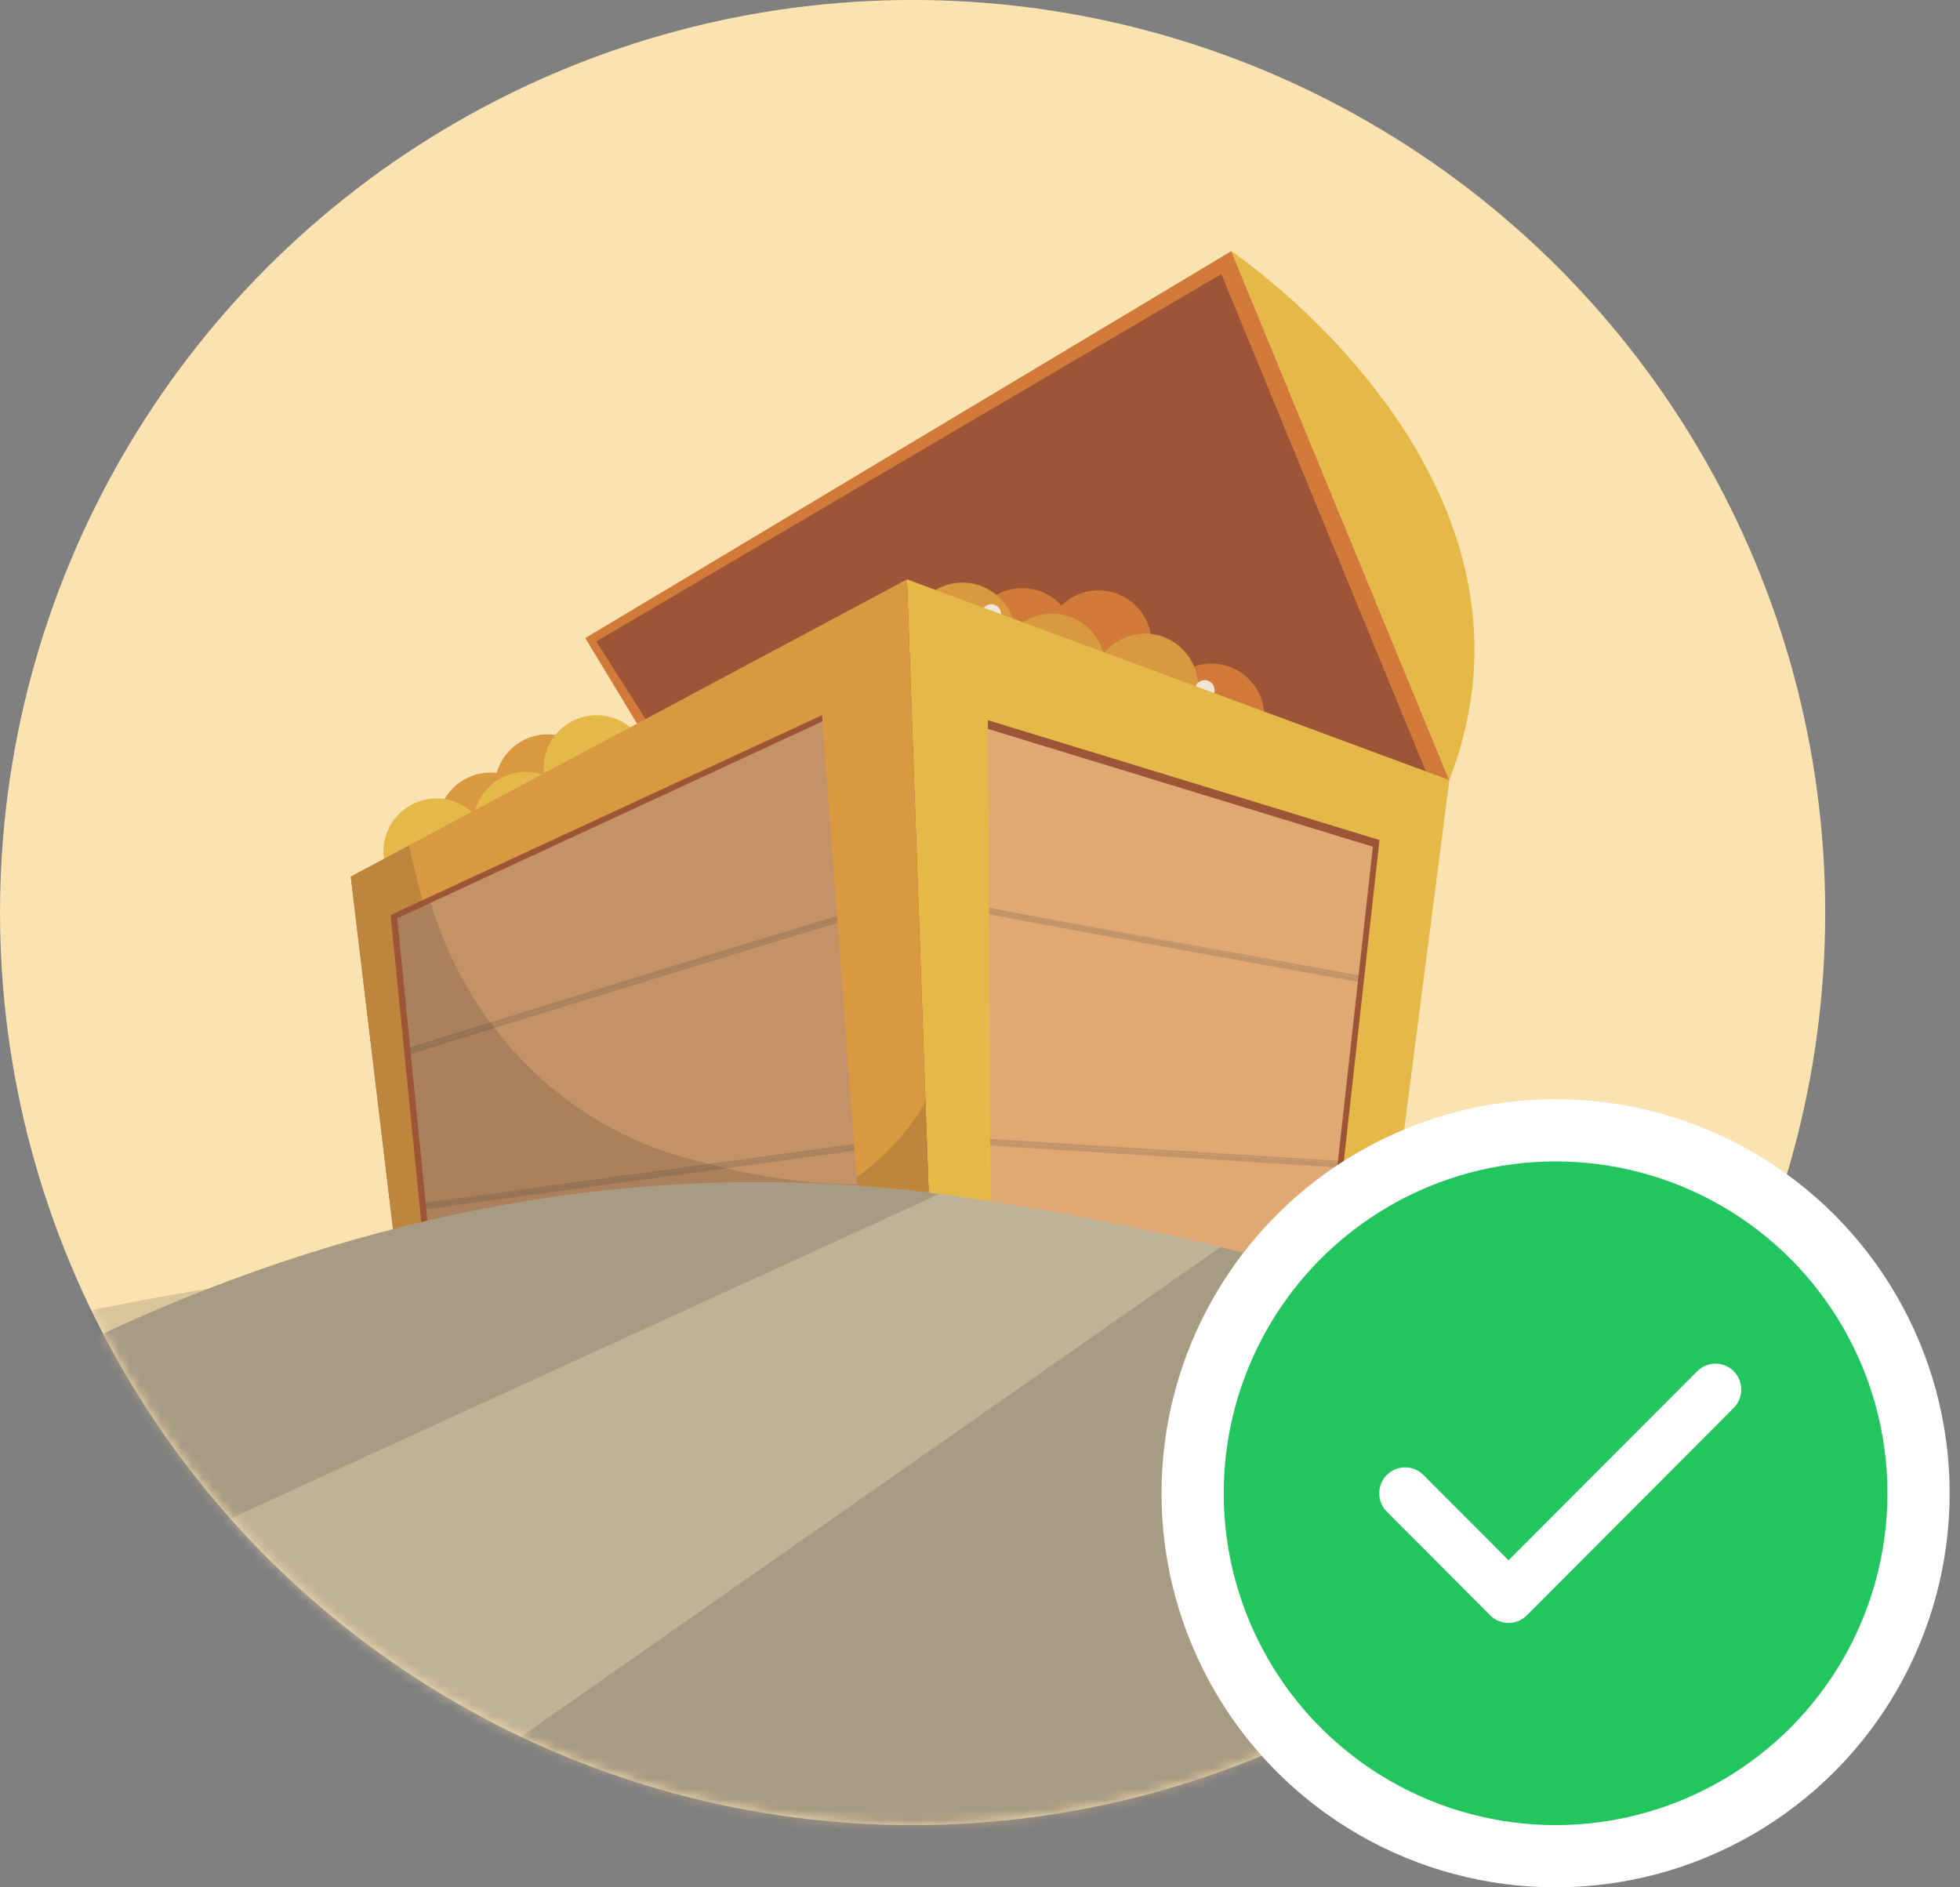 <svg width="189" height="182" viewBox="0 0 189 182" fill="none" xmlns="http://www.w3.org/2000/svg">
    <rect x="0" y="0" width="189" height="182" fill="#808080" stroke="none"/>
    <circle cx="88.002" cy="88" r="88" fill="#FBE3B1"/>
    <mask id="mask0_118_1383" style="mask-type:luminance" maskUnits="userSpaceOnUse" x="0" y="0" width="177" height="176">
        <circle cx="88.002" cy="88" r="88" fill="white"/>
    </mask>
    <g mask="url(#mask0_118_1383)">
        <mask id="mask1_118_1383" style="mask-type:luminance" maskUnits="userSpaceOnUse" x="-13" y="-6" width="202" height="202">
            <path d="M188.673 -6H-12.669V196H188.673V-6Z" fill="white"/>
        </mask>
        <g mask="url(#mask1_118_1383)">
            <g opacity="0.16">
                <path d="M77.442 120.635C34.285 118.963 -3.324 127.546 -31.998 137.744V176.346H77.442V120.635Z" fill="#272425"/>
            </g>
            <path d="M118.729 24.22C118.729 24.22 151.158 45.907 139.745 75.23L118.729 24.22Z" fill="#E5B947"/>
            <path d="M139.745 75.23L118.729 24.22L56.438 61.532L67.318 79.51L139.745 75.23Z" fill="#D27A39"/>
            <path d="M137.931 75.444L117.771 26.431L57.505 61.853L71.265 83.576L137.931 75.444Z" fill="#9D5437"/>
            <path d="M110.977 62.939C111.457 60.143 109.587 57.486 106.801 57.004C104.014 56.522 101.366 58.398 100.885 61.194C100.405 63.989 102.275 66.647 105.061 67.128C107.848 67.61 110.496 65.734 110.977 62.939Z" fill="#D27A39"/>
            <path d="M98.572 66.99C101.4 66.99 103.692 64.69 103.692 61.853C103.692 59.016 101.4 56.716 98.572 56.716C95.744 56.716 93.452 59.016 93.452 61.853C93.452 64.69 95.744 66.99 98.572 66.99Z" fill="#D27A39"/>
            <path d="M120.168 73.01C122.304 71.15 122.532 67.906 120.678 65.764C118.825 63.621 115.591 63.392 113.455 65.252C111.32 67.112 111.092 70.356 112.945 72.498C114.799 74.641 118.033 74.87 120.168 73.01Z" fill="#D27A39"/>
            <path d="M115.387 67.45C116.053 64.693 114.365 61.916 111.617 61.248C108.869 60.58 106.101 62.273 105.435 65.03C104.769 67.787 106.457 70.564 109.205 71.232C111.953 71.901 114.721 70.207 115.387 67.45Z" fill="#DA9840"/>
            <path d="M57.932 76.019C57.969 73.182 55.706 70.853 52.879 70.816C50.051 70.779 47.729 73.048 47.692 75.885C47.655 78.722 49.918 81.052 52.745 81.088C55.573 81.126 57.895 78.856 57.932 76.019Z" fill="#DA9840"/>
            <path d="M50.863 83.325C52.89 81.346 52.933 78.094 50.961 76.061C48.989 74.028 45.747 73.984 43.721 75.963C41.694 77.942 41.651 81.194 43.623 83.227C45.595 85.26 48.837 85.304 50.863 83.325Z" fill="#DA9840"/>
            <path d="M43.885 86.944C46.534 85.95 47.878 82.99 46.887 80.333C45.896 77.676 42.946 76.327 40.298 77.321C37.649 78.315 36.305 81.275 37.296 83.932C38.286 86.59 41.237 87.938 43.885 86.944Z" fill="#E5B947"/>
            <path d="M50.731 84.701C53.559 84.701 55.852 82.401 55.852 79.564C55.852 76.727 53.559 74.427 50.731 74.427C47.904 74.427 45.611 76.727 45.611 79.564C45.611 82.401 47.904 84.701 50.731 84.701Z" fill="#E5B947"/>
            <path d="M62.5 75.347C63.183 72.594 61.512 69.807 58.768 69.121C56.024 68.436 53.246 70.113 52.563 72.866C51.88 75.619 53.551 78.406 56.295 79.091C59.039 79.776 61.817 78.1 62.5 75.347Z" fill="#E5B947"/>
            <path d="M104.789 68.209C106.933 66.359 107.177 63.116 105.334 60.965C103.491 58.813 100.258 58.569 98.114 60.418C95.969 62.267 95.725 65.511 97.569 67.662C99.412 69.813 102.645 70.058 104.789 68.209Z" fill="#DA9840"/>
            <path d="M116.162 67.511C116.692 67.511 117.122 67.08 117.122 66.548C117.122 66.016 116.692 65.585 116.162 65.585C115.632 65.585 115.202 66.016 115.202 66.548C115.202 67.08 115.632 67.511 116.162 67.511Z" fill="#F1E6D6"/>
            <path d="M96.432 64.95C98.432 62.944 98.432 59.691 96.432 57.685C94.433 55.679 91.191 55.679 89.191 57.685C87.192 59.691 87.192 62.944 89.191 64.95C91.191 66.956 94.433 66.956 96.432 64.95Z" fill="#DA9840"/>
            <path d="M95.585 60.194C96.115 60.194 96.545 59.763 96.545 59.231C96.545 58.699 96.115 58.268 95.585 58.268C95.055 58.268 94.625 58.699 94.625 59.231C94.625 59.763 95.055 60.194 95.585 60.194Z" fill="#F1E6D6"/>
            <path d="M87.46 55.884L33.825 84.54L35.959 102.338L88.542 86.452L87.46 55.884Z" fill="#E0A974"/>
            <path d="M89.025 86.306L137.129 95.471L139.745 75.23L87.46 55.884L88.542 86.452L89.025 86.306Z" fill="#E0A974"/>
            <path d="M89.367 109.762L88.542 86.451L35.959 102.338L37.658 116.51L89.025 109.742L89.367 109.762Z" fill="#E0A974"/>
            <path d="M89.025 109.742L37.658 116.511L38.945 127.239H89.986L89.367 109.762L89.025 109.742Z" fill="#E0A974"/>
            <path d="M89.367 109.763L89.986 127.239H133.025L134.937 112.444L89.367 109.763Z" fill="#E0A974"/>
            <path d="M134.936 112.443L137.13 95.471L89.025 86.306L88.542 86.451L89.367 109.762L134.936 112.443Z" fill="#E0A974"/>
            <path opacity="0.16" d="M89.555 115.072L89.986 127.239H133.025L134.238 117.855C132.67 119.378 130.988 120.8 129.185 122.102C116.488 131.946 99.367 126.384 89.556 115.071L89.555 115.072Z" fill="#272425"/>
            <path opacity="0.16" d="M89.367 109.762L88.542 86.452L87.46 55.884L33.825 84.54L35.959 102.338L37.658 116.511L38.945 127.239H89.986L89.367 109.762Z" fill="#272425"/>
            <path opacity="0.16" d="M66.785 111.828C52.298 108.195 42.181 95.557 40.226 81.119L33.825 84.539L35.959 102.337L37.658 116.51L38.945 127.238H89.986L89.503 113.591C82.029 114.985 73.719 113.816 66.785 111.828V111.828Z" fill="#272425"/>
            <g opacity="0.16">
                <path d="M134.798 94.725C132.24 94.266 120.729 92.197 109.838 90.204C104.393 89.207 99.103 88.23 95.165 87.482C93.197 87.108 91.566 86.791 90.425 86.558C89.854 86.442 89.406 86.347 89.102 86.277C88.95 86.242 88.833 86.213 88.76 86.192C88.735 86.186 88.718 86.18 88.706 86.176C88.704 86.175 88.702 86.173 88.701 86.172C88.641 86.139 88.606 86.135 88.58 86.129L88.52 86.125C88.462 86.126 88.425 86.132 88.374 86.141C88.183 86.175 87.846 86.26 87.349 86.394C83.643 87.402 71.367 91.153 60.005 94.656C48.646 98.158 38.21 101.409 38.21 101.409L38.4 102.022C38.4 102.022 38.591 101.962 38.95 101.851C41.645 101.012 53.779 97.237 65.379 93.673C71.18 91.891 76.847 90.161 81.133 88.877C83.276 88.235 85.074 87.704 86.37 87.335C87.018 87.15 87.54 87.005 87.915 86.907C88.103 86.859 88.253 86.822 88.362 86.798C88.41 86.787 88.448 86.779 88.478 86.774C88.506 86.784 88.533 86.794 88.566 86.804C88.745 86.855 89.065 86.929 89.531 87.028C93.01 87.769 104.423 89.873 114.975 91.793C125.525 93.714 135.208 95.45 135.208 95.45L135.321 94.818C135.321 94.818 135.139 94.785 134.798 94.724L134.798 94.725ZM88.254 86.592C88.254 86.592 88.255 86.594 88.255 86.594L88.254 86.592Z" fill="#272425"/>
                <path d="M38.422 116.327L38.508 116.963L89.037 110.065L132.365 112.791L132.405 112.151L89.013 109.42L38.422 116.327Z" fill="#272425"/>
            </g>
            <path d="M79.905 69.29L84.272 127.56H90.626L88.1 56.205L34.465 84.861L39.585 127.56H42.193L38.305 88.553L79.905 69.29Z" fill="#9D5437"/>
            <path d="M139.105 75.872L86.819 56.526L89.345 127.881H94.933L94.625 70.093L132.385 81.651L127.249 127.881H132.385L139.105 75.872Z" fill="#9D5437"/>
            <path d="M139.745 75.23L87.46 55.884L89.986 127.239H95.574L95.265 69.451L133.025 81.009L127.889 127.239H133.025L139.745 75.23Z" fill="#E5B947"/>
            <path d="M79.265 68.969L83.632 127.239H89.986L87.46 55.884L33.825 84.54L38.945 127.239H41.553L37.665 88.232L79.265 68.969Z" fill="#DA9840"/>
            <g opacity="0.16">
                <path d="M33.825 84.54L38.945 127.239H41.553L37.665 88.232L40.741 86.807C40.259 85.069 39.847 83.31 39.437 81.541L33.825 84.54V84.54Z" fill="#272425"/>
                <path d="M82.605 113.529L83.632 127.239H89.986L89.243 106.252C87.587 109.174 85.29 111.587 82.605 113.529Z" fill="#272425"/>
            </g>
            <path d="M92.162 115.347C30.397 106.609 -17.215 142.866 -31.998 155.835V196H208.002V161.1C193.04 150.283 151.282 123.712 92.162 115.347Z" fill="#C0B297"/>
            <path opacity="0.16" d="M-31.998 155.835V171.255L90.573 115.14C29.582 107.239 -17.342 142.977 -31.998 155.835Z" fill="#272425"/>
            <path opacity="0.16" d="M117.694 120.261L9.489 195.999H129.09L172.617 140.136C157.74 132.866 139.229 125.512 117.694 120.261Z" fill="#272425"/>
        </g>
    </g>
    <circle cx="150.002" cy="144" r="35" fill="#22C55E" stroke="white" stroke-width="6"/>
    <g clip-path="url(#clip0_118_1383)">
        <path d="M167.179 132.234C168.153 133.211 168.153 134.797 167.179 135.773L147.231 155.773C146.256 156.75 144.675 156.75 143.701 155.773L133.727 145.773C132.753 144.797 132.753 143.211 133.727 142.234C134.701 141.258 136.282 141.258 137.256 142.234L145.469 150.461L163.656 132.234C164.631 131.258 166.212 131.258 167.186 132.234H167.179Z" fill="white"/>
    </g>
    <defs>
        <clipPath id="clip0_118_1383">
            <rect width="34.909" height="40" fill="white" transform="translate(133.002 124)"/>
        </clipPath>
    </defs>
</svg>

